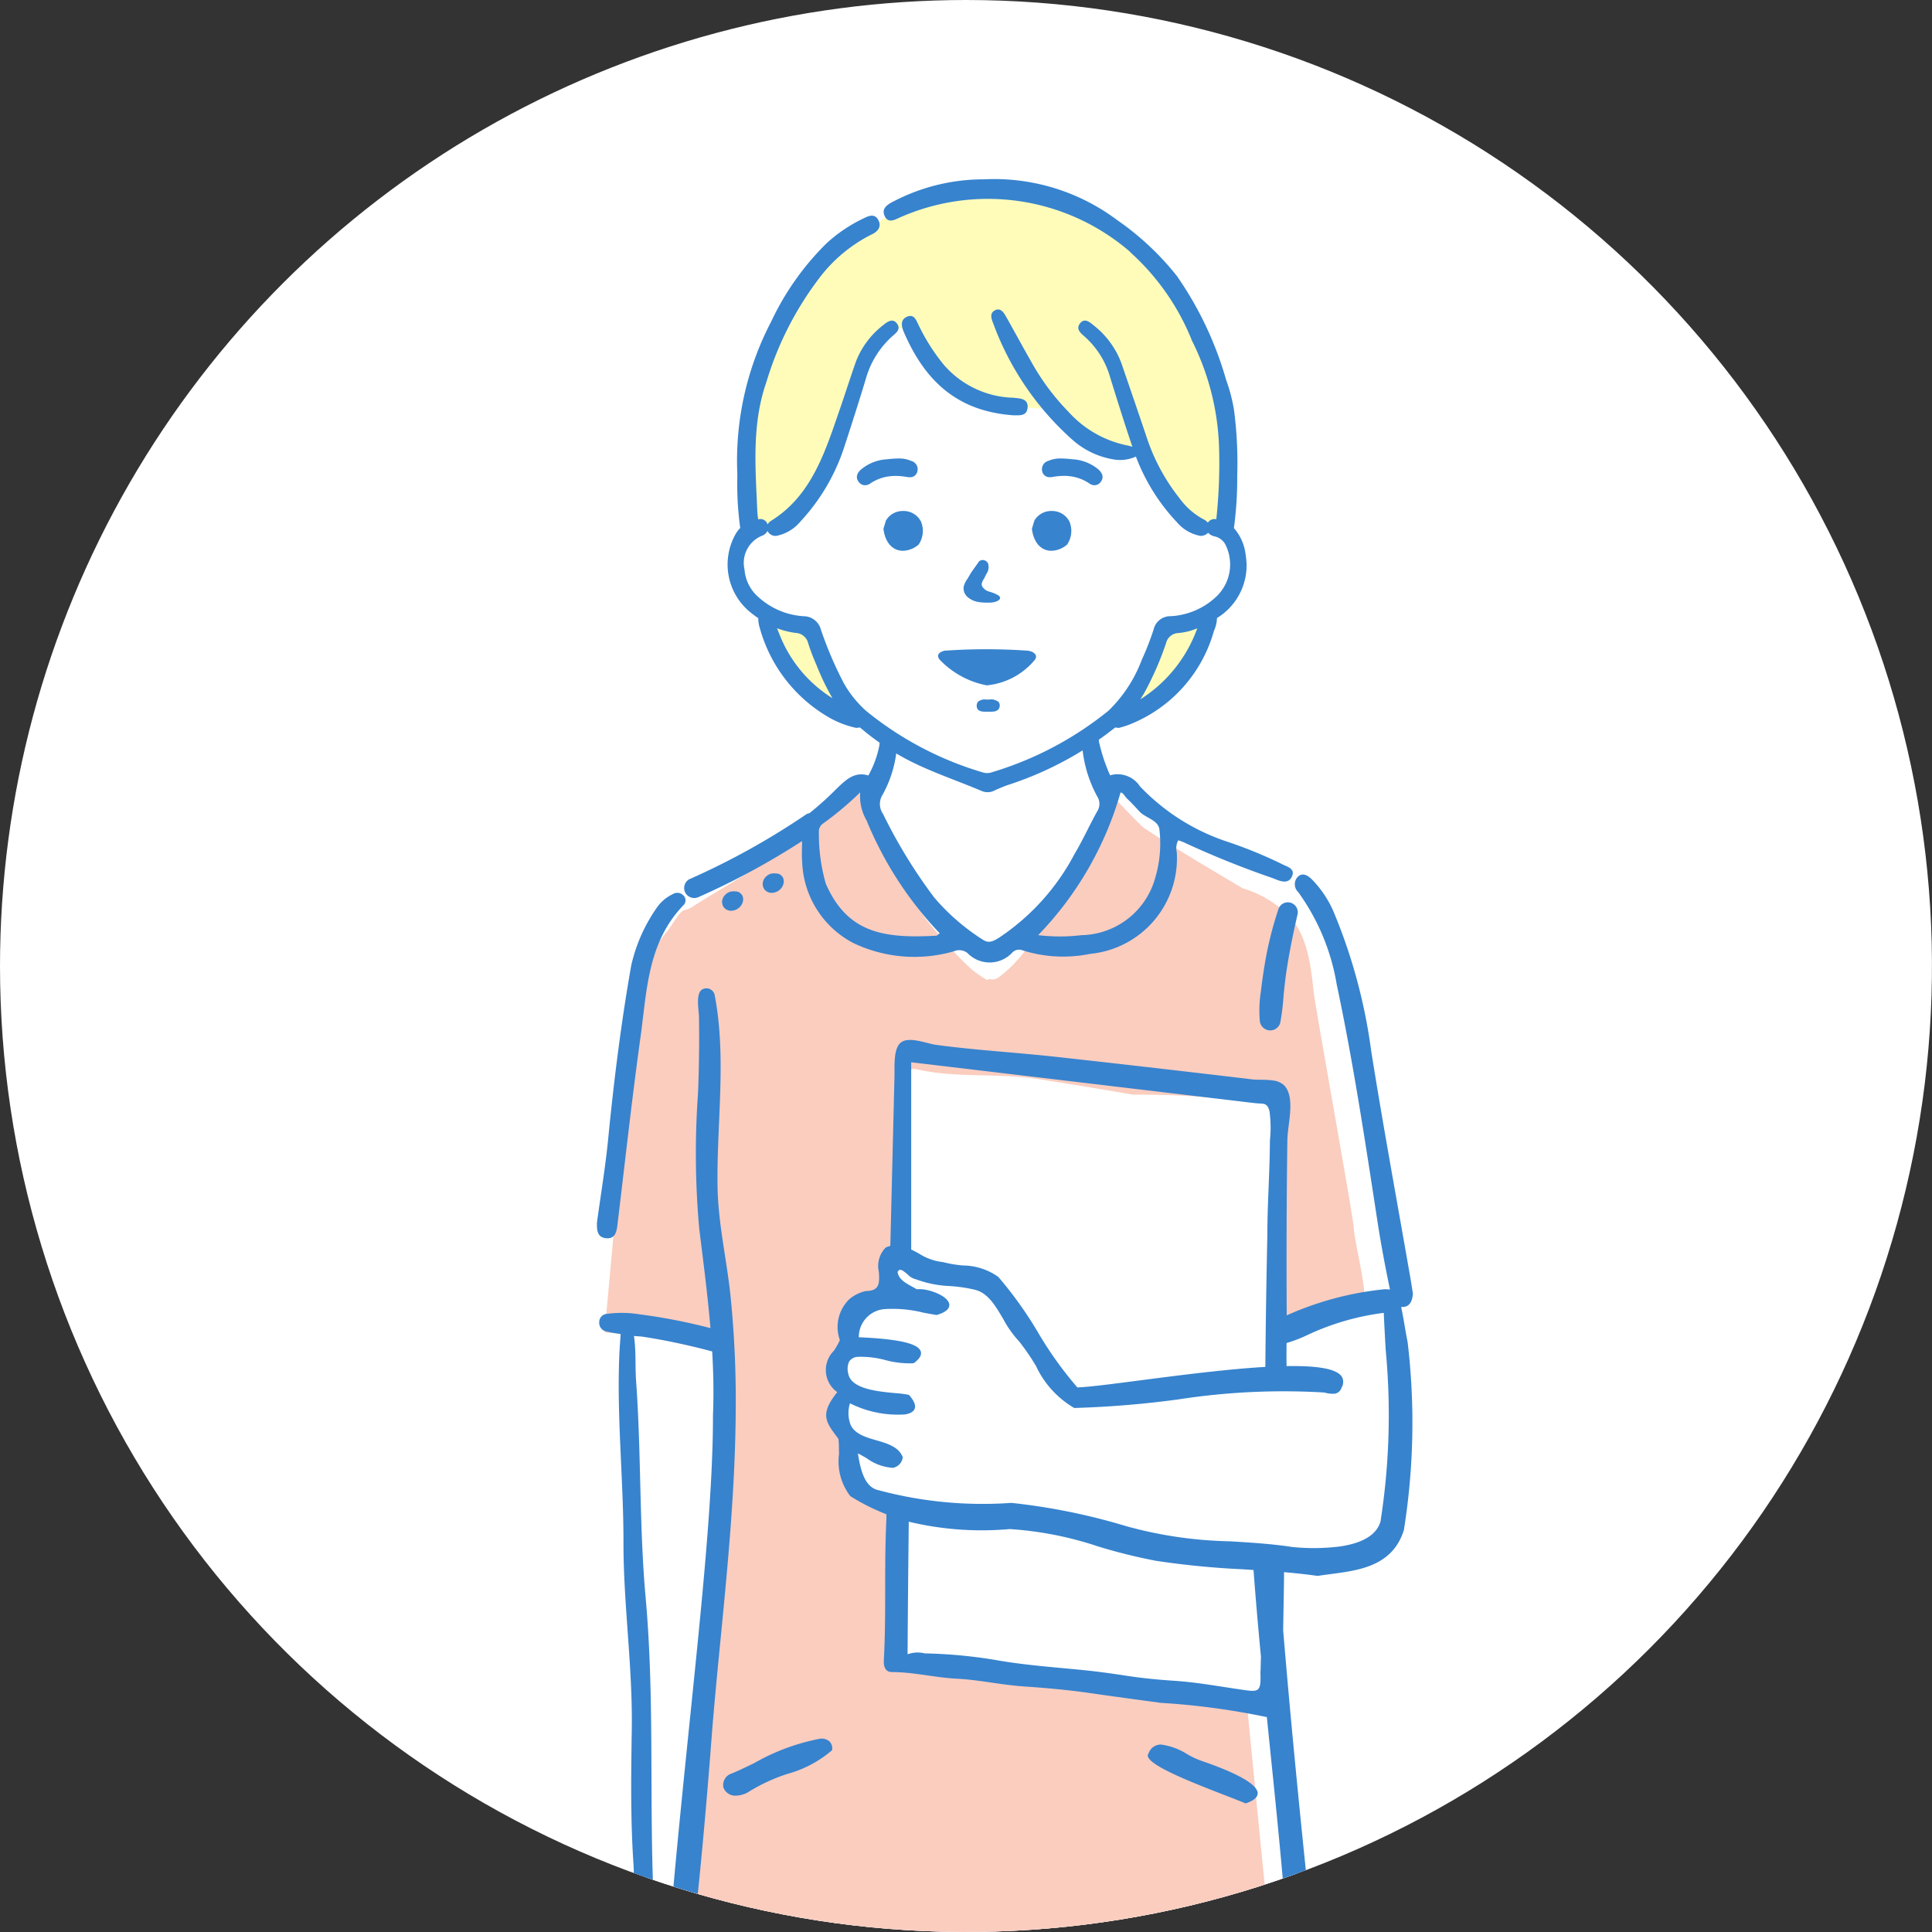 <svg xmlns="http://www.w3.org/2000/svg" xmlns:xlink="http://www.w3.org/1999/xlink" width="114.514" height="114.513" viewBox="0 0 114.514 114.513">
  <rect x="0" y="0" width="114.514" height="114.513" fill="#333333" stroke="none"/>
  <defs>
    <clipPath id="clip-path">
      <path id="パス_6904" data-name="パス 6904" d="M1035.021,334.438a57.256,57.256,0,1,1-57.257,57.256,57.284,57.284,0,0,1,57.257-57.256Z" transform="translate(-977.764 -334.438)" fill="#fff" clip-rule="evenodd"/>
    </clipPath>
    <clipPath id="clip-path-2">
      <path id="パス_6882" data-name="パス 6882" d="M1035.021,334.438a57.256,57.256,0,1,1-57.257,57.256,57.283,57.283,0,0,1,57.257-57.256Z" transform="translate(-977.764 -334.438)" fill="none" clip-rule="evenodd"/>
    </clipPath>
  </defs>
  <g id="マスクグループ_366" data-name="マスクグループ 366" transform="translate(0)" clip-path="url(#clip-path)">
    <g id="グループ_8424" data-name="グループ 8424" transform="translate(0 0)">
      <g id="グループ_8420" data-name="グループ 8420" transform="translate(0 0)">
        <g id="グループ_8419" data-name="グループ 8419" clip-path="url(#clip-path-2)">
          <path id="パス_6881" data-name="パス 6881" d="M1084.079,286.867H903.4V463.846h180.682V286.867Z" transform="translate(-932.765 -305.653)" fill="#fff" fill-rule="evenodd"/>
        </g>
      </g>
      <path id="パス_6905" data-name="パス 6905" d="M53.2,44.311,50.66,41.943l-1.533-2.826-.461-1.766-2.972-.715-1.7-2.161V32.553l1.7-1.04h.959l2.91-3.228,1.893-6.326,1.308-2.02,1.522-.566L56.635,23l3.39,1.346h2.388L65.586,26.8l2.693.558,3.092,4.16H72.8l1.215,1.852-.652,1.941-1.987,2.045H69.147L67.27,41.943l-2.641,2.367,1.6,3.06h1.525l5.039,3.3,4.873,1.723,2.943,6.669,2.876,17.924-.69.613.69,8.217-.69,4.961-2.606,2.09H76.012l.893,15.345,1.789,16.524-13.181,4.541-21.068-2.256-.651,3.454-3.157-1.2L37,123.961l.593-7.333,1.135-4.612-.458-14.483-.677-15.2V79l-1.608-.362L37,68.76,38.732,56.3l2.195-3.129,3.065-1.635,7.465-4.954Z" transform="translate(-0.397 -0.214)" fill="#fff"/>
      <g id="グループ_8425" data-name="グループ 8425" transform="translate(35.378 10.633)">
        <path id="パス_3050" data-name="パス 3050" d="M5158.72,4888.525l-1.262-.635-2.759-2.384-.542-1.938v-.614l2.134.614.9,1.551Z" transform="translate(-5143.88 -4857.032)" fill="#fffcba"/>
        <path id="パス_3049" data-name="パス 3049" d="M5196.887,4883.317h0l-2.176.258-2.777,5.358a14.689,14.689,0,0,0,2.243-.875c.263-.241,1.979-2.562,1.979-2.562l1.021-2.022" transform="translate(-5160.893 -4857.183)" fill="#fffcba"/>
        <path id="パス_3048" data-name="パス 3048" d="M5160.5,4844.782c-.488.151-1.7.886-1.841,1.459a68.166,68.166,0,0,1-2.551,7.4,11.454,11.454,0,0,1-2.715,2.857,3.433,3.433,0,0,1-1.513.279,32.033,32.033,0,0,1-.279-4.1,51.245,51.245,0,0,1,1.076-6.437c.444-1.221,1.968-4.777,3.843-5.976s3.73-2.271,4.211-2.639,2.324-2.167,6.123-1.182,3.79-.278,6.211,2.221,2.954,2.443,4.412,4.462a14.307,14.307,0,0,1,2.758,7.75c-.073,2.521-.34,5.9-.34,5.9s-.622.568-1.552-.279a51.705,51.705,0,0,1-3.34-4.325c-.167-.168-.272.365-1.646-.185a22.887,22.887,0,0,1-3.872-2.544s-.268.289-2.2-.157-3.437-.733-4.455-2.084a20.871,20.871,0,0,1-1.593-2.417Z" transform="translate(-5142.72 -4835.955)" fill="#fffcba"/>
        <g id="グループ_4539" data-name="グループ 4539" transform="translate(0 0)">
          <path id="パス_3047" data-name="パス 3047" d="M5150.542,5047.017a49.081,49.081,0,0,0,7.313,1.789c2,.107,7.669.591,10.213.41s13.633-2.2,13.633-2.2l-3.939,65.739s-3.458,1.893-5.082,1.985-5.4,0-5.4,0h-1.291a19.8,19.8,0,0,0-4.319,0c-1.543.294-4.792-.118-5.668-.746a21.332,21.332,0,0,1-2.338-2.249Z" transform="translate(-5142.25 -4930.919)" fill="#fff"/>
          <g id="看護師" transform="translate(0 0)">
            <g id="塗り" transform="translate(0.464 35.826)">
              <g id="グループ_4535" data-name="グループ 4535" transform="translate(6.909 148.516)">
                <path id="パス_3022" data-name="パス 3022" d="M1081.627,1002.388c3.551,2.948,7.913,4.463,12.2,6.007a1.6,1.6,0,0,0,.67-.5,3.1,3.1,0,0,0-.186-3.657,16.274,16.274,0,0,0-2.8-2.632,10.578,10.578,0,0,1-2.443-2.751c-.15-.27-.245-.588-.414-.844a.888.888,0,0,0-1.1-.314.614.614,0,0,0-.376-.047,27.914,27.914,0,0,1-5.567.443,30.646,30.646,0,0,0-.251,3.86Q1081.491,1002.169,1081.627,1002.388Z" transform="translate(-1064.116 -997.563)" fill="#d6ebff"/>
                <path id="パス_3023" data-name="パス 3023" d="M1022.957,1000.186a21.387,21.387,0,0,0-.232-2.216.475.475,0,0,0-.766-.267.6.6,0,0,0-.306-.027,11.269,11.269,0,0,1-2.941.039c-.8-.084-1.6-.243-2.4-.353-1.231,1.154-2.577,2.17-3.829,3.3-.4.36-.789.729-1.177,1.1l-.036.041a15.255,15.255,0,0,0-1.792,2.453,2.865,2.865,0,0,0-.24,2.748,1.74,1.74,0,0,0,1.062.832.561.561,0,0,0,.143.166c.92.727,2.117.076,3.027-.331,1.082-.484,2.164-.972,3.223-1.512a29.21,29.21,0,0,0,3.072-1.786c.5-.337.992-.692,1.479-1.053q.355-.263.707-.529a3.934,3.934,0,0,0,.681-.572A2.859,2.859,0,0,0,1022.957,1000.186Z" transform="translate(-1008.98 -997.362)" fill="#d6ebff"/>
              </g>
              <g id="グループ_4536" data-name="グループ 4536" transform="translate(0)">
                <path id="パス_3024" data-name="パス 3024" d="M1024.374,494.7c0-.5-2.22-12.762-2.37-13.95s-.269-3.388-1.542-4.626a6.391,6.391,0,0,0-2.671-1.571s-5.493-3.241-5.982-3.689c-.3-.277-1.132-1.155-1.751-1.792a19.852,19.852,0,0,1-2.435,5.322,30.863,30.863,0,0,1-2.43,3.4,7.5,7.5,0,0,1-1.93,2.079.634.634,0,0,1-.5.051.679.679,0,0,1-.1.055l-.025.009a6.634,6.634,0,0,1-.875-.6,15.174,15.174,0,0,1-1.787-1.882,12.611,12.611,0,0,1-2.677-4.236.413.413,0,0,0-.3-.3c-.015-.035-.031-.07-.045-.105a20.862,20.862,0,0,1-.9-2.764,4.145,4.145,0,0,0-.444-1.43.684.684,0,0,0-.8-.268c-.161-.068-.4-.063-.677.291a17.517,17.517,0,0,1-1.981,2.117,15.54,15.54,0,0,1-2.409,2.007c-1.1.746-3.6,2.2-4.465,2.763s-.434-.217-1.506,1.4a7.4,7.4,0,0,0-1.737,4.056c-.381,2.273-.687,5.716-.917,7.671s-1.148,12.166-1.148,12.166l2.348.181,4.338.993s.26,4.5.245,6.3-.832,9.152-.832,9.152-.791,10.423-1.1,12.564-.51,9.182-.919,11.137-1.072,4.033-.893,4.529.408.652,1.251,1.3,5.206,1.923,6.379,2.234a32.09,32.09,0,0,0,5.691.869c.786-.02,2.663-.026,4.225-.02a.344.344,0,0,0,.252.379,8.884,8.884,0,0,0,2.153.031c.726-.025,1.451-.056,2.177-.1.453-.027.91-.048,1.367-.084a2.905,2.905,0,0,0,.731.075c.591-.02,1.174-.183,1.761-.257.635-.08,1.271-.124,1.908-.185a23.7,23.7,0,0,0,6.987-1.756c.63-.267,1.251-.568,1.859-.9a1.052,1.052,0,0,0,.669-.755,2.052,2.052,0,0,0-.267-1.092l-1.365-13.426s-.566-5.75-.92-9.393l-.042-.008c-1.479-.257-2.981-.234-4.473-.431-.139-.018-.277-.041-.416-.062-1.11-.029-2.219-.044-3.33-.153-1.529-.15-3.047-.441-4.576-.579a30.767,30.767,0,0,1-4.4-.39.636.636,0,0,1-.1-.035,13.185,13.185,0,0,1-2.436-.269.628.628,0,0,1-.309-.165.772.772,0,0,1-.609-.788c-.063-1.77.175-3.539.175-5.313a24.385,24.385,0,0,0,.035-2.495c-.085-.785-.406-.617-1-.783a2.294,2.294,0,0,1-1.428-1.086,2.713,2.713,0,0,1-.518-2.452,2.406,2.406,0,0,1-.37-2.757,2.743,2.743,0,0,1-.377-1.264,2.028,2.028,0,0,1,.486-1.5,2.493,2.493,0,0,1,.3-1.977,4.059,4.059,0,0,1,1.657-.948.46.46,0,0,1,.32-.023c.2-.028.414-.051.392-.021a4.18,4.18,0,0,0-.026-.759,2.146,2.146,0,0,1,.728-1.752c0-.1,0-.208,0-.312a.788.788,0,0,1-.053-.311c.178-3.152.038-6.267.024-9.427-.395-.542.114-1.465.773-1.314,2.373.543,4.8.21,7.194.579,1.883.291,3.765.6,5.645.928a53.547,53.547,0,0,1,7.5.476.713.713,0,0,1,.983.745c0,.006,0,.013,0,.019a.936.936,0,0,1,.088.387c.083,4.086-.5,8.232-.361,12.322.259-.085.543-.18.844-.286,1.247-.439,3.458-.508,3.807-.878s.788.075.863-.681S1024.374,495.2,1024.374,494.7Z" transform="translate(-979.973 -468.359)" fill="#facdbf"/>
              </g>
            </g>
            <g id="アウトライン">
              <g id="グループ_4537" data-name="グループ 4537" transform="translate(0 32.883)">
                <path id="パス_3025" data-name="パス 3025" d="M1021.885,1000.46v-.017l-.011-.014c-.215-.259-.4-.385-.557-.385a.3.3,0,0,0-.222.1c-.4.422-.312,2.145-.283,2.711l0,.034a13.826,13.826,0,0,1-4.509,2.811c-.646.3-1.315.6-1.96.947-.176.086-.4.2-.669.34-1.409.73-3.766,1.951-5.363,1.951a1.581,1.581,0,0,1-1.214-.432,2.045,2.045,0,0,1-.375-1.582,19.081,19.081,0,0,1,3.274-3.85c.339-.333.689-.678,1.037-1.038a4.761,4.761,0,0,1,.7-.709c.666-.6,1.494-1.351,1.371-1.837-.046-.182-.219-.311-.513-.383l-.02,0-.017.01a12.738,12.738,0,0,0-2.738,2.457c-.492.534-1,1.086-1.549,1.578a9.9,9.9,0,0,1-1.075,1.128,4.894,4.894,0,0,0-1.652,2.234c-.065,2.162.321,3.207,2.785,3.68l.012,0,.012,0c.4-.12.808-.228,1.2-.332a15.92,15.92,0,0,0,3.548-1.264c.85-.449,1.736-.878,2.592-1.293a30.593,30.593,0,0,0,6.38-3.747l.017-.014v-.022a10.7,10.7,0,0,0-.1-1.814C1021.94,1001.288,1021.894,1000.895,1021.885,1000.46Z" transform="translate(-998.986 -847.766)" fill="#3783ce"/>
                <path id="パス_3026" data-name="パス 3026" d="M1093.631,1004.277a10.04,10.04,0,0,1-1.082-1.135c-.541-.486-1.05-1.037-1.542-1.571a12.739,12.739,0,0,0-2.738-2.457l-.017-.01-.02,0c-.294.072-.467.2-.512.383-.123.486.705,1.235,1.37,1.837a4.726,4.726,0,0,1,.711.718c.342.351.692.7,1.031,1.029a19.086,19.086,0,0,1,3.274,3.85,2.044,2.044,0,0,1-.375,1.582,1.582,1.582,0,0,1-1.215.432c-1.6,0-3.955-1.221-5.363-1.951-.265-.137-.493-.255-.668-.34-.647-.343-1.316-.651-1.962-.948a13.835,13.835,0,0,1-4.509-2.811l0-.034c.029-.566.119-2.288-.282-2.711a.3.3,0,0,0-.222-.1c-.16,0-.342.126-.557.385l-.011.014v.017c-.009.435-.054.828-.1,1.245a10.714,10.714,0,0,0-.1,1.814v.022l.017.014a30.586,30.586,0,0,0,6.38,3.747c.857.415,1.743.844,2.592,1.293a15.913,15.913,0,0,0,3.548,1.264c.39.1.793.212,1.2.332l.011,0,.012,0a3.352,3.352,0,0,0,2.361-1.227,4.239,4.239,0,0,0,.422-2.461A4.907,4.907,0,0,0,1093.631,1004.277Z" transform="translate(-1054.745 -847.766)" fill="#3783ce"/>
                <path id="パス_3027" data-name="パス 3027" d="M1009.442,674.561a.746.746,0,0,0,.753.483,1.536,1.536,0,0,0,.816-.271,10.548,10.548,0,0,1,2.222-1.017,6.811,6.811,0,0,0,2.643-1.4l.011-.013v-.017a.606.606,0,0,0-.147-.487.741.741,0,0,0-.543-.175,12.649,12.649,0,0,0-3.942,1.458c-.568.274-1.058.511-1.378.629A.715.715,0,0,0,1009.442,674.561Z" transform="translate(-1001.942 -612.128)" fill="#3783ce"/>
                <path id="パス_3028" data-name="パス 3028" d="M1119.693,675.924c.475.184.886.344,1.2.474l.019.008.02-.007c.459-.156.692-.355.693-.591,0-.745-2.407-1.6-3.2-1.88a4.954,4.954,0,0,1-.963-.432,3.865,3.865,0,0,0-1.557-.577.757.757,0,0,0-.74.507.215.215,0,0,0-.044.2C1115.278,674.212,1117.829,675.2,1119.693,675.924Z" transform="translate(-1082.458 -613.03)" fill="#3783ce"/>
                <path id="パス_3029" data-name="パス 3029" d="M1019.384,492a.459.459,0,0,0,.054.05l.054.05a.791.791,0,0,0,.135.067.615.615,0,0,0,.307.018.583.583,0,0,0,.086-.025.562.562,0,0,0,.219-.109.6.6,0,0,0,.135-.128.68.68,0,0,0,.139-.283.546.546,0,0,0-.016-.3.325.325,0,0,0-.116-.166.345.345,0,0,0-.173-.106.427.427,0,0,0-.175-.02.406.406,0,0,0-.066-.009l-.146.011a.686.686,0,0,0-.284.128l-.116.11a.617.617,0,0,0-.13.263.417.417,0,0,0,0,.232.4.4,0,0,0,.019.08A1.2,1.2,0,0,0,1019.384,492Z" transform="translate(-1009.449 -482.791)" fill="#3783ce"/>
                <path id="パス_3030" data-name="パス 3030" d="M1010.411,496.116a.55.55,0,0,0-.016-.3.329.329,0,0,0-.116-.166.342.342,0,0,0-.173-.106.432.432,0,0,0-.175-.02.416.416,0,0,0-.066-.009l-.146.011a.687.687,0,0,0-.283.128l-.116.111a.616.616,0,0,0-.13.263.414.414,0,0,0,0,.232.391.391,0,0,0,.018.08,1.216,1.216,0,0,0,.074.132.579.579,0,0,0,.054.05l.054.05a.8.8,0,0,0,.135.067.615.615,0,0,0,.307.018.564.564,0,0,0,.086-.026.558.558,0,0,0,.219-.109.594.594,0,0,0,.135-.128A.679.679,0,0,0,1010.411,496.116Z" transform="translate(-1001.754 -486.202)" fill="#3783ce"/>
                <path id="パス_3031" data-name="パス 3031" d="M978.587,516.379c.509.039.6-.358.651-.753.451-3.727.857-7.46,1.374-11.179.378-2.725.408-5.579,2.534-7.8a.4.4,0,0,0-.007-.6.5.5,0,0,0-.628-.057,2.349,2.349,0,0,0-.954.825,9.631,9.631,0,0,0-1.5,3.412c-.6,3.4-1.025,6.822-1.362,10.256-.165,1.671-.443,3.332-.665,4.957C978.014,515.9,978.044,516.337,978.587,516.379Z" transform="translate(-978.024 -486.501)" fill="#3783ce"/>
                <path id="パス_3032" data-name="パス 3032" d="M1000.651,466.033a43.809,43.809,0,0,0,6.094-3.3c0,.5-.028.874.007,1.241a5.645,5.645,0,0,0,3.047,4.811,8.421,8.421,0,0,0,5.945.481.792.792,0,0,1,.809.107,1.823,1.823,0,0,0,2.643-.022.56.56,0,0,1,.622-.14,7.967,7.967,0,0,0,3.991.209,5.692,5.692,0,0,0,5.145-6.04.989.989,0,0,1,.087-.692,2.644,2.644,0,0,1,.368.138,55.038,55.038,0,0,0,5.269,2.117c.371.157.873.377,1.1-.1.238-.506-.34-.6-.647-.775a26.439,26.439,0,0,0-3.3-1.337,12.6,12.6,0,0,1-5.057-3.24,1.585,1.585,0,0,0-1.77-.655,10.344,10.344,0,0,1-.658-1.983.908.908,0,0,0-.161-.454,4.034,4.034,0,0,1-.471.325,1.641,1.641,0,0,1-.381.153,7.554,7.554,0,0,0,.9,3.2.808.808,0,0,1,.011.885c-.468.837-.858,1.719-1.351,2.54a13.5,13.5,0,0,1-4.5,4.976c-.31.184-.573.34-.934.1a12.759,12.759,0,0,1-2.881-2.5,30.415,30.415,0,0,1-3.034-4.955,1.019,1.019,0,0,1-.03-1.128,6.97,6.97,0,0,0,.858-2.888v-.009a6.771,6.771,0,0,1-.931-.5,1.344,1.344,0,0,0-.115.474,5.967,5.967,0,0,1-.651,1.773c-.831-.25-1.332.264-1.858.758a18.323,18.323,0,0,1-1.635,1.477.481.481,0,0,0-.2.076A43.817,43.817,0,0,1,1000.05,465a.6.6,0,0,0-.214.814A.61.61,0,0,0,1000.651,466.033Zm24.971-6.175c.145-.014.248.227.4.372.249.234.481.486.711.739.376.415,1.167.511,1.2,1.138a7.113,7.113,0,0,1-.247,2.777,4.625,4.625,0,0,1-4.38,3.426,10.714,10.714,0,0,1-2.567,0A20.094,20.094,0,0,0,1025.621,459.858Zm-17.63,1.833a18.878,18.878,0,0,0,2.2-1.848,2.857,2.857,0,0,0,.379,1.672,21.522,21.522,0,0,0,4.331,6.684c-.094.07-.144.14-.2.143-3.162.178-5.28-.183-6.551-3.084a10.671,10.671,0,0,1-.408-3.1.43.43,0,0,1,.04-.208.638.638,0,0,0,.039-.078A.489.489,0,0,1,1007.992,461.691Z" transform="translate(-994.583 -456.397)" fill="#3783ce"/>
                <path id="パス_3033" data-name="パス 3033" d="M1144,498.641a21.2,21.2,0,0,0-.8,3.212q-.14.821-.236,1.65a7.349,7.349,0,0,0-.069,1.709.627.627,0,0,0,.536.607.615.615,0,0,0,.678-.443,13.623,13.623,0,0,0,.2-1.646c.053-.528.113-1.054.194-1.578.166-1.073.388-2.141.632-3.2A.589.589,0,0,0,1144,498.641Z" transform="translate(-1103.605 -488.266)" fill="#3783ce"/>
                <path id="パス_3034" data-name="パス 3034" d="M1026.313,517.951c-.056-.331-.111-.65-.187-.982a.732.732,0,0,0,.138,0c.38-.034.523-.341.562-.786-.042-.26-.09-.579-.145-.9-.781-4.494-1.61-8.979-2.328-13.484a32.372,32.372,0,0,0-2.169-8.108,6.27,6.27,0,0,0-1.369-2.086c-.263-.247-.567-.405-.848-.094a.645.645,0,0,0,.063.874,12.947,12.947,0,0,1,2.278,5.463c.993,4.667,1.7,9.4,2.427,14.117.205,1.334.458,2.654.73,3.972a3.09,3.09,0,0,0-.32-.017,18.825,18.825,0,0,0-5.8,1.548c0-.073,0-.124,0-.149q-.013-2.128-.008-4.256.006-3,.047-6c.012-.905.479-2.449-.155-3.191a1.084,1.084,0,0,0-.663-.32c-.428-.074-.923-.029-1.25-.069q-1.445-.173-2.89-.342-4.394-.514-8.792-1c-1.565-.171-3.134-.286-4.7-.437-.8-.077-1.6-.164-2.4-.273-.539-.073-1.667-.557-2.118-.079-.389.413-.305,1.383-.319,1.952q-.123,5.024-.246,10.048a1.374,1.374,0,0,0-.279.1,1.565,1.565,0,0,0-.4,1.446c.032.573.057,1.026-.543,1.113a1.934,1.934,0,0,1-.232.017,2.244,2.244,0,0,0-.986.491,2.3,2.3,0,0,0-.55,2.419,4.943,4.943,0,0,1-.354.628,1.605,1.605,0,0,0,.2,2.454c-1.043,1.294-.692,1.76,0,2.678l.069.092c.029.3.031.609.033.912a3.357,3.357,0,0,0,.672,2.483,12.605,12.605,0,0,0,2.137,1.073c0,.135,0,.281,0,.287-.141,2.786,0,5.576-.152,8.36-.02.374.077.708.493.707,1.281,0,2.543.328,3.808.39,1.328.066,2.625.365,3.944.456,1.345.093,2.691.209,4.027.406,1.381.2,2.764.384,4.146.572a43.421,43.421,0,0,1,6.151.818.632.632,0,0,0,.132.019c.061.6.121,1.19.182,1.789.448,4.361.911,8.871,1.176,13.362.07.428.143.847.215,1.263a33.136,33.136,0,0,1,.654,6.034c-.206.173-.267.248-.28.3-.091.032-.209.075-.363.137l-.017.008a13.311,13.311,0,0,1-2.74,1.084c-4.8,1.943-9.568,2.1-14.616,2.269l-.611.02c-5.53-.068-11.06-.375-17.9-3.336-.915-.305-.885-.529-.393-4.272.413-3.146,1.106-8.41,1.825-17.978.151-1.831.333-3.691.509-5.49.435-4.45.854-8.915.879-13.4a61.456,61.456,0,0,0-.31-6.763c-.226-2.154-.733-4.28-.767-6.458-.058-3.77.542-7.607-.165-11.332a.5.5,0,0,0-.8-.322c-.328.3-.142,1.193-.135,1.618q.033,2.246-.057,4.491a49.9,49.9,0,0,0,.071,8.036c.245,1.974.5,3.93.666,5.892a33.783,33.783,0,0,0-4.213-.819,6.517,6.517,0,0,0-1.911-.027.489.489,0,0,0-.469.487.52.52,0,0,0,.416.556,8,8,0,0,0,.854.151c-.031.475-.065.876-.081,1.279-.152,3.7.252,7.382.248,11.079s.548,7.36.492,11.067c-.039,2.588-.078,5.179.086,7.768a12.973,12.973,0,0,1-.337,4.082c-.291,1.133-.464,2.309-.669,3.47a26.3,26.3,0,0,0-.4,4.985c.037,2.511,2.432,6.045,4.487,6.669a1.69,1.69,0,0,0,.472.082c.34,0,.663-.092.728-.558a.652.652,0,0,0-.505-.745,6.923,6.923,0,0,1-3.035-2.77,5.3,5.3,0,0,1-.92-3.448,37.164,37.164,0,0,1,.666-5.682,20.041,20.041,0,0,0,.7-4.267c-.225-5.793.07-11.6-.452-17.388-.384-4.26-.254-8.57-.566-12.847-.063-.871.009-1.751-.127-2.658.255.021.391.024.525.044a37.247,37.247,0,0,1,4.113.872c.072,1.252.1,2.509.046,3.776.01,4.6-.647,11.02-1.378,18.142-.494,4.817-1.005,9.8-1.393,14.917-.089.615-.195,1.25-.3,1.865a28.875,28.875,0,0,0-.569,5.638v.024l.015.016a7.513,7.513,0,0,0,4.048,2.427c.009,1.348.086,2.778.249,4.595.059.663.133,1.335.2,1.985.153,1.394.311,2.836.332,4.253.025,1.618.152,3.248.274,4.824.075.968.153,1.969.206,2.955.072,1.338.134,2.677.2,4.016.112,2.431.229,4.944.407,7.411.07.977.115,1.975.159,2.939.05,1.095.1,2.226.189,3.337l.028.35c.233,2.92.474,5.939.521,8.927.056,3.539.146,6.264.292,8.837.066,1.157.161,2.33.254,3.464.121,1.488.247,3.027.306,4.54v.659c0,.551,0,1.1,0,1.652v.033a1.241,1.241,0,0,0,.274.965c.242.206.48.439.709.665a4.694,4.694,0,0,0,2.166,1.459c.276.061.554.139.824.216s.541.154.816.214a19.072,19.072,0,0,0,4.17.522,12.189,12.189,0,0,0,2.312-.216c.4-.076.992-.19.886-1.02-.056-.436-.273-.658-.647-.658a2.146,2.146,0,0,0-.43.06,9.17,9.17,0,0,1-1.876.189,10.8,10.8,0,0,1-1.183-.067c-.227-.025-.454-.048-.681-.072-1.888-.193-3.84-.392-5.538-1.726a.843.843,0,0,1-.389-.8,39.592,39.592,0,0,0-.174-5.03c-.51-5.2-.709-10.515-.9-15.655l-.026-.69c-.081-2.161-.226-4.352-.365-6.47-.191-2.9-.388-5.89-.426-8.844-.023-1.815-.154-3.65-.28-5.424-.135-1.889-.273-3.842-.283-5.772a21.037,21.037,0,0,0-.179-2.286c-.078-.679-.159-1.381-.174-2.069-.052-2.309-.3-4.626-.54-6.867-.176-1.638-.352-3.324-.455-5,.317.105.631.211.939.316a24.663,24.663,0,0,0,6.524,1.56l.923.056c2.553.156,5.193.318,7.8.318a33.422,33.422,0,0,0,13.118-2.22c.306-.094.6-.165.883-.232-.107,1.609-.273,3.23-.437,4.8-.17,1.633-.346,3.321-.453,4.991q-.084,1.326-.174,2.651c-.184,2.77-.374,5.635-.482,8.462-.03.772-.081,1.559-.131,2.319-.052.8-.107,1.625-.136,2.442-.019.518-.027,1.036-.036,1.554-.015.923-.032,1.877-.106,2.807-.445,5.588-.754,11.359-.944,17.643-.074,2.433-.26,4.9-.44,7.28-.234,3.1-.476,6.309-.474,9.487,0,.25-.013.423-.193.553a6.907,6.907,0,0,1-2.131,1.184,20.18,20.18,0,0,1-5.453.782c-.285,0-.574-.007-.858-.02a4.462,4.462,0,0,1-.6-.083,4.189,4.189,0,0,0-.758-.091,1.842,1.842,0,0,0-.557.082s0-7.421,0-10.76c0-7.528,0-15.313-.007-22.97q-.005-3.955,0-7.91c.008-6.679.016-13.585-.091-20.378-.006-.421-.016-1.056-.6-1.077h-.026c-.556,0-.564.646-.568.992-.086,6.59-.081,13.29-.076,19.769q0,3.5,0,7-.013,12.941-.006,25.882v8.859a2.974,2.974,0,0,0,.119,1.028.52.52,0,0,0,.519.378,1.528,1.528,0,0,0,.486-.1.937.937,0,0,0,1,.854l.624.035c.847.048,1.722.1,2.576.1a9.678,9.678,0,0,0,7.346-2.674,2.007,2.007,0,0,0,.7-1.578c0-.277,0-.554,0-.832,0-1.03,0-2.095.085-3.136.439-5.472.674-9.995.739-14.233.033-2.165.087-4.681.306-7.145.4-4.476.6-9.043.8-13.46l.044-.99c.07-1.555.173-3.135.271-4.662q.068-1.041.133-2.082.085-1.4.162-2.8c.119-2.1.242-4.273.411-6.4.071-.893.156-1.8.239-2.675.191-2.024.388-4.116.419-6.2a4.993,4.993,0,0,0,1.93-1.054,5.621,5.621,0,0,1,.569-.367,1.476,1.476,0,0,0,.925-1.759l-.114-1.052c-.96-8.849-1.877-17.322-2.594-25.931.018-1.031.038-2.062.052-3.094,0-.114,0-.228,0-.343.664.059,1.33.128,1.991.223l.2-.03c.182-.027.368-.051.556-.076s.387-.051.582-.079c1.514-.22,3.178-.615,3.776-2.537a40.343,40.343,0,0,0,.222-11.127C1026.433,518.658,1026.372,518.3,1026.313,517.951Zm-17.588-14.1,5.815.691,2.908.346c.524.062.715-.064.873.458a7.178,7.178,0,0,1,.028,1.766c-.006,1.862-.151,3.722-.151,5.584q-.085,3.913-.12,7.827c-2.273.133-5.018.487-7.341.788-1.636.212-3.051.4-3.8.429a21.892,21.892,0,0,1-2.322-3.242,23.061,23.061,0,0,0-2.363-3.308,3.657,3.657,0,0,0-2.088-.678,6.974,6.974,0,0,1-1.184-.2,3.263,3.263,0,0,1-1.435-.509c-.154-.083-.306-.164-.457-.236q0-5.551,0-11.1Zm9.073,34.577c0,.077-.013.154-.01.231.036,1.139-.082,1.142-1.078,1-1.33-.19-2.655-.44-4-.529-.93-.062-1.873-.149-2.8-.291-.825-.126-1.65-.245-2.482-.33-1.7-.174-3.407-.287-5.107-.574a28.9,28.9,0,0,0-4.432-.431,1.746,1.746,0,0,0-1.015.052c.011-2.381.044-5.419.069-7.858a18.505,18.505,0,0,0,5.984.437,20.71,20.71,0,0,1,5.23,1.027,32.318,32.318,0,0,0,3.45.856,50,50,0,0,0,5.113.5l.658.043q.192,2.553.44,5.133Q1017.805,538.065,1017.8,538.43Zm7.1-8.718c-.238.77-1.048,1.26-2.407,1.458a12.591,12.591,0,0,1-2.8.032c-1.247-.191-2.509-.267-3.728-.34a24.763,24.763,0,0,1-6.142-.9,37.025,37.025,0,0,0-6.795-1.377,23.866,23.866,0,0,1-7.989-.782c-.732-.238-.962-1.217-1.108-2.147.147.067.326.171.514.279a2.959,2.959,0,0,0,1.559.574.723.723,0,0,0,.581-.6l.007-.024-.009-.023c-.243-.6-.91-.8-1.555-.985-.619-.179-1.259-.364-1.522-.9a1.953,1.953,0,0,1-.046-1.295,6.314,6.314,0,0,0,3.245.661c.343-.05.544-.173.6-.365s-.054-.462-.341-.785l-.01-.012-.014,0a5.717,5.717,0,0,0-.783-.1c-1.056-.1-2.653-.246-2.8-1.174a1.013,1.013,0,0,1,.057-.7.636.636,0,0,1,.493-.277,5.515,5.515,0,0,1,1.652.191,5.434,5.434,0,0,0,1.631.189l.057-.01.009-.007c.321-.238.454-.452.408-.656-.11-.485-1.258-.76-3.612-.866l-.067,0a1.656,1.656,0,0,1,1.5-1.669,7.457,7.457,0,0,1,2.327.208c.277.054.539.1.777.138h.01l.01,0c.531-.161.778-.378.735-.645-.082-.515-1.313-.955-1.922-.878-.086-.052-.177-.1-.267-.151-.4-.217-.807-.442-.872-.868.037-.081.081-.125.135-.133.117-.017.285.124.447.26a1.047,1.047,0,0,0,.528.307,6.463,6.463,0,0,0,1.989.394,8.72,8.72,0,0,1,1.512.226c.753.2,1.186.938,1.644,1.715a6.492,6.492,0,0,0,.954,1.347,12.72,12.72,0,0,1,1,1.461,5.646,5.646,0,0,0,2.26,2.477l.009,0h.009a58.609,58.609,0,0,0,6.175-.511,40.707,40.707,0,0,1,8.621-.406l.045.01a1.7,1.7,0,0,0,.571.061.493.493,0,0,0,.413-.354.647.647,0,0,0,.036-.623c-.285-.525-1.561-.689-3.292-.658-.008-.364-.007-.868,0-1.368a8.115,8.115,0,0,0,1.212-.465,15.087,15.087,0,0,1,4.552-1.324c0,.1.005.192.01.291.029.63.064,1.26.1,1.89A40.809,40.809,0,0,1,1024.9,529.712Z" transform="translate(-978.457 -483.02)" fill="#3783ce"/>
              </g>
              <g id="グループ_4538" data-name="グループ 4538" transform="translate(7.74)">
                <path id="パス_3035" data-name="パス 3035" d="M1037.6,341.142a5.9,5.9,0,0,0-.074-.69,2.877,2.877,0,0,0-.679-1.452c.011-.064.02-.13.028-.2a22.055,22.055,0,0,0,.17-2.914,24.228,24.228,0,0,0-.187-3.863,9.987,9.987,0,0,0-.472-1.81,20.706,20.706,0,0,0-2.916-6.152,16.414,16.414,0,0,0-3.534-3.31,12.141,12.141,0,0,0-7.922-2.42,11.53,11.53,0,0,0-5.426,1.353c-.311.167-.637.392-.438.826.187.406.523.255.825.115a12.887,12.887,0,0,1,13.6,1.9c.1.078.185.184.284.267a14.053,14.053,0,0,1,3.509,5.113,15.119,15.119,0,0,1,1.6,6.307,31.049,31.049,0,0,1-.163,4.265.47.47,0,0,0-.5.206.735.735,0,0,0-.255-.2,4.2,4.2,0,0,1-1.422-1.246,11.671,11.671,0,0,1-1.915-3.511c-.5-1.495-1.016-2.982-1.524-4.473a5.122,5.122,0,0,0-1.668-2.279c-.238-.2-.532-.433-.789-.111-.269.338.028.578.26.781a5.072,5.072,0,0,1,1.512,2.394c.428,1.386.864,2.77,1.326,4.144a2.631,2.631,0,0,0-.314-.081,6.382,6.382,0,0,1-3.455-1.973,13.917,13.917,0,0,1-2.1-2.766c-.55-.956-1.073-1.93-1.616-2.892-.143-.254-.329-.536-.648-.383-.334.161-.235.495-.122.764a17.136,17.136,0,0,0,4.691,6.907,4.856,4.856,0,0,0,2.574,1.193,2.275,2.275,0,0,0,1.2-.188,11.65,11.65,0,0,0,2.445,3.907,2.381,2.381,0,0,0,1.368.792.585.585,0,0,0,.464-.185.738.738,0,0,0,.356.21.973.973,0,0,1,.653.456,2.626,2.626,0,0,1-.558,3.156,4.269,4.269,0,0,1-2.654,1.125,1.018,1.018,0,0,0-1.026.793,16.6,16.6,0,0,1-.7,1.794,8.238,8.238,0,0,1-1.966,3.009,20.163,20.163,0,0,1-6.867,3.639.893.893,0,0,1-.609.019,19.816,19.816,0,0,1-6.875-3.622,6.4,6.4,0,0,1-1.343-1.659,22.19,22.19,0,0,1-1.358-3.171,1.063,1.063,0,0,0-1.023-.8,4.368,4.368,0,0,1-2.659-1.115,2.4,2.4,0,0,1-.848-1.665,1.731,1.731,0,0,1,1.063-2,.588.588,0,0,0,.3-.277h0a.518.518,0,0,0,.546.29,2.482,2.482,0,0,0,1.417-.858,11.888,11.888,0,0,0,2.589-4.411c.435-1.327.86-2.659,1.267-4a5.331,5.331,0,0,1,1.6-2.578c.21-.181.5-.4.261-.727s-.541-.142-.786.059a5.021,5.021,0,0,0-1.659,2.206c-.312.892-.6,1.795-.907,2.689-.891,2.578-1.681,5.225-4.126,6.739a.519.519,0,0,0-.194.21.448.448,0,0,0-.525-.314l-.037.007c-.019-.162-.043-.324-.05-.486-.109-2.572-.335-5.152.539-7.648a19.32,19.32,0,0,1,3.217-6.271,8.892,8.892,0,0,1,3.031-2.484c.313-.143.608-.427.385-.85-.2-.384-.541-.263-.839-.114a8.907,8.907,0,0,0-2.235,1.5,16.176,16.176,0,0,0-3.279,4.642,17.794,17.794,0,0,0-2.006,8.935c0,.078.006.257,0,.437a18.637,18.637,0,0,0,.153,2.684c.006.057.014.113.023.169a1.724,1.724,0,0,0-.3.408,3.653,3.653,0,0,0,.9,4.591c.153.126.311.241.472.349a.862.862,0,0,0,0,.129,1.983,1.983,0,0,0,.088.458,8.824,8.824,0,0,0,4,5.236,5.6,5.6,0,0,0,1.707.677,1.252,1.252,0,0,0,.226-.026,15.354,15.354,0,0,0,2.633,1.815c1.481.8,3.072,1.306,4.605,1.962a.9.9,0,0,0,.747-.042c.248-.113.5-.221.755-.312a20.254,20.254,0,0,0,6.393-3.42,1.611,1.611,0,0,0,.228.025c.142-.044.346-.095.543-.171a8.39,8.39,0,0,0,5.08-5.581,1.947,1.947,0,0,0,.18-.76A3.656,3.656,0,0,0,1037.6,341.142Zm-27.731,4.052-.1-.255a4.941,4.941,0,0,0,1.092.276.8.8,0,0,1,.756.62,12.693,12.693,0,0,0,.493,1.291,14.5,14.5,0,0,0,.942,1.957A7.783,7.783,0,0,1,1009.873,345.194Zm21.565,3.872c-.044.028-.089.053-.133.079.066-.1.133-.2.2-.31a18.132,18.132,0,0,0,1.328-3.021.776.776,0,0,1,.726-.591,3.661,3.661,0,0,0,1.122-.281A8.3,8.3,0,0,1,1031.438,349.065Z" transform="translate(-1006.83 -318.334)" fill="#3783ce"/>
                <path id="パス_3038" data-name="パス 3038" d="M1070.615,413.9a.715.715,0,0,0,.109-.656.368.368,0,0,0-.324-.191.3.3,0,0,0-.264.167l-.222.311c-.062.087-.124.173-.181.262-.047.072-.091.146-.133.22s-.073.126-.122.2a1.214,1.214,0,0,0-.191.407.684.684,0,0,0,.22.622,1.308,1.308,0,0,0,.7.308,3.289,3.289,0,0,0,.409.03l.043,0,.106,0a1.3,1.3,0,0,0,.408-.054c.2-.067.3-.161.263-.272a.353.353,0,0,0-.171-.144l-.018-.01a1.783,1.783,0,0,0-.225-.1c-.05-.02-.1-.035-.154-.051a1.3,1.3,0,0,1-.19-.067.679.679,0,0,1-.253-.2.326.326,0,0,1-.075-.18.58.58,0,0,1,.108-.29A3.116,3.116,0,0,0,1070.615,413.9Z" transform="translate(-1055.282 -390.493)" fill="#3783ce"/>
                <path id="パス_3040" data-name="パス 3040" d="M1073.3,445.47c-.039,0-.08,0-.121,0h0a.666.666,0,0,0-.48.115.348.348,0,0,0-.093.267c.008.338.354.338.5.338h.337c.145,0,.485,0,.524-.319a.32.32,0,0,0-.072-.264.735.735,0,0,0-.537-.14Z" transform="translate(-1057.832 -414.64)" fill="#3783ce"/>
                <path id="パス_3041" data-name="パス 3041" d="M1060.552,357.167c-.111-.011-.224-.007-.336-.019a5.64,5.64,0,0,1-3.8-1.915,11.5,11.5,0,0,1-1.512-2.374c-.141-.279-.258-.658-.657-.509-.451.168-.363.589-.22.92,1.249,2.9,3.168,4.7,6.5,4.935.314-.008.791.079.835-.453S1060.937,357.206,1060.552,357.167Z" transform="translate(-1043.573 -344.222)" fill="#3783ce"/>
                <path id="パス_3042" data-name="パス 3042" d="M203.407,370.813a1.78,1.78,0,0,0-.755-.142c-.143,0-.31.01-.525.031l-.142.015a2.616,2.616,0,0,0-1.564.619c-.257.243-.3.486-.124.72a.458.458,0,0,0,.374.2l.046,0a.573.573,0,0,0,.261-.1,2.581,2.581,0,0,1,1.215-.437c.1-.01.2-.014.3-.014a3.8,3.8,0,0,1,.663.062.855.855,0,0,0,.149.014c.022,0,.044,0,.065,0a.431.431,0,0,0,.4-.323A.512.512,0,0,0,203.407,370.813Z" transform="translate(-192.519 -354.128)" fill="#3783ce"/>
                <path id="パス_3043" data-name="パス 3043" d="M254.485,372.255l.046,0a.457.457,0,0,0,.374-.2c.175-.234.133-.477-.124-.72a2.613,2.613,0,0,0-1.562-.619l-.143-.015c-.215-.021-.382-.031-.525-.031a1.778,1.778,0,0,0-.755.142.512.512,0,0,0-.357.643.431.431,0,0,0,.4.323c.021,0,.043,0,.065,0a.856.856,0,0,0,.149-.014,3.8,3.8,0,0,1,.663-.062c.1,0,.2,0,.3.014a2.581,2.581,0,0,1,1.215.437A.573.573,0,0,0,254.485,372.255Z" transform="translate(-232.777 -354.128)" fill="#3783ce"/>
                <path id="パス_3044" data-name="パス 3044" d="M1092.151,580.12a1.1,1.1,0,0,0-.96.517l-.013.022-.142.471.007.048c.109.749.52,1.2,1.1,1.2h0a1.425,1.425,0,0,0,.865-.33l.031-.025.019-.037a1.376,1.376,0,0,0,.1-1.282A1.1,1.1,0,0,0,1092.151,580.12Z" transform="translate(-1072.94 -560.415)" fill="#3783ce" stroke="#3783ce" stroke-linecap="round" stroke-linejoin="round" stroke-width="0.1"/>
                <path id="パス_3045" data-name="パス 3045" d="M1092.151,580.12a1.1,1.1,0,0,0-.96.517l-.013.022-.142.471.007.048c.109.749.52,1.2,1.1,1.2h0a1.425,1.425,0,0,0,.865-.33l.031-.025.019-.037a1.376,1.376,0,0,0,.1-1.282A1.1,1.1,0,0,0,1092.151,580.12Z" transform="translate(-1081.74 -560.415)" fill="#3783ce" stroke="#3783ce" stroke-linecap="round" stroke-linejoin="round" stroke-width="0.1"/>
                <path id="パス_3046" data-name="パス 3046" d="M24.46,50.3s-.391-.378.265-.553a35.454,35.454,0,0,1,4.954,0c.364.056.609.287.389.553a4.213,4.213,0,0,1-2.84,1.5A5.211,5.211,0,0,1,24.46,50.3Z" transform="translate(-11.86 -21.811)" fill="#3783ce"/>
              </g>
            </g>
          </g>
        </g>
      </g>
    </g>
  </g>
</svg>
